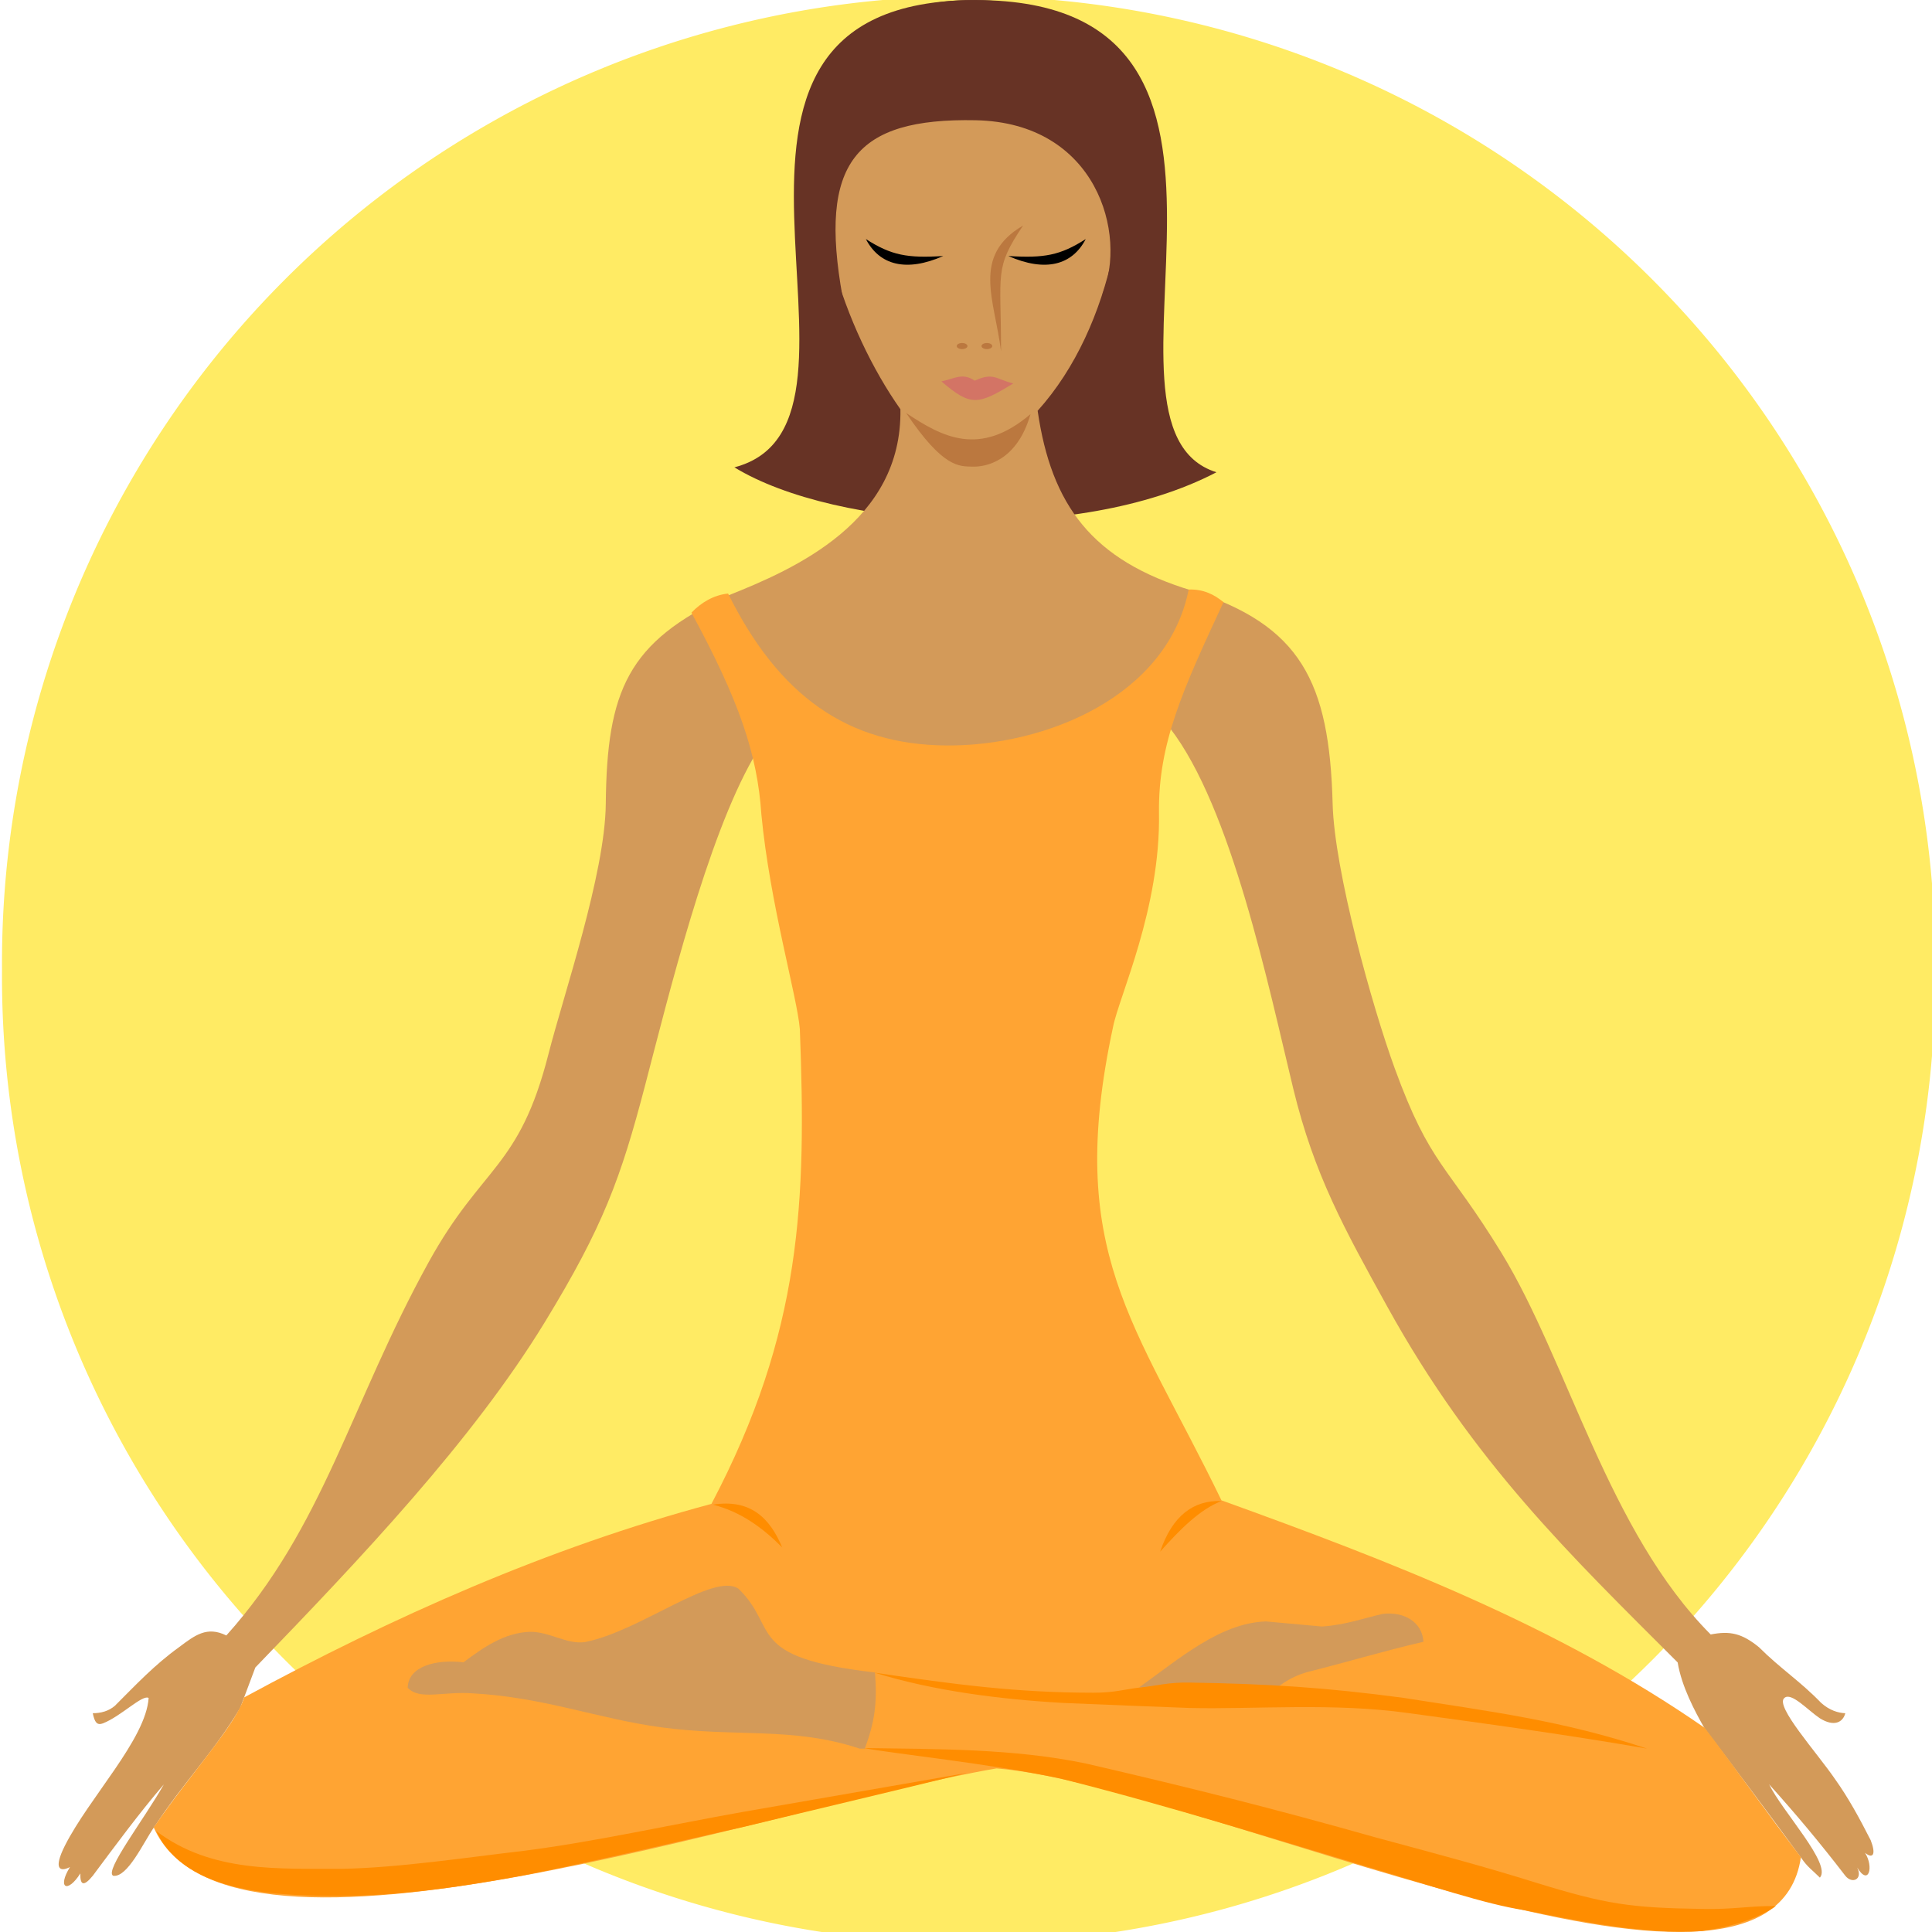 <?xml version="1.0" encoding="UTF-8" standalone="no"?>
<svg
    xmlns:inkscape="http://www.inkscape.org/namespaces/inkscape"
    xmlns:rdf="http://www.w3.org/1999/02/22-rdf-syntax-ns#"
    xmlns="http://www.w3.org/2000/svg"
    xmlns:cc="http://creativecommons.org/ns#"
    xmlns:dc="http://purl.org/dc/elements/1.1/"
    xmlns:sodipodi="http://sodipodi.sourceforge.net/DTD/sodipodi-0.dtd"
    xmlns:svg="http://www.w3.org/2000/svg"
    xmlns:ns1="http://sozi.baierouge.fr"
    xmlns:xlink="http://www.w3.org/1999/xlink"
    id="svg2"
    sodipodi:docname="meditating-buddhist-woman.svg"
    viewBox="0 0 80 80"
    version="1.0"
    inkscape:version="0.48.3.1 r9886"
  >
  <sodipodi:namedview
      id="namedview244"
      fit-margin-left="0"
      inkscape:showpageshadow="false"
      inkscape:zoom="2.8284271"
      borderopacity="1"
      inkscape:current-layer="g3961"
      inkscape:cx="25.384087"
      inkscape:cy="36.503773"
      inkscape:window-maximized="1"
      showgrid="false"
      fit-margin-right="0"
      bordercolor="#666666"
      inkscape:window-x="0"
      guidetolerance="10"
      objecttolerance="10"
      inkscape:window-y="0"
      fit-margin-bottom="0"
      inkscape:window-width="1920"
      inkscape:pageopacity="0"
      inkscape:pageshadow="2"
      pagecolor="#ffffff"
      gridtolerance="10"
      inkscape:window-height="1181"
      fit-margin-top="0"
  />
  <g
      id="g3022"
      transform="translate(0 -38.856)"
    >
    <g
        id="g3961"
        transform="translate(2.427 -0)"
      >
      <path
          id="path5500"
          sodipodi:rx="78.791901"
          sodipodi:ry="78.791901"
          style="fill:#ffeb64"
          sodipodi:type="arc"
          d="m385.88 464.96a78.792 78.792 0 1 1 -157.58 0 78.792 78.792 0 1 1 157.58 0z"
          transform="matrix(.508 0 0 .508 -118.32 -157.19)"
          sodipodi:cy="464.95847"
          sodipodi:cx="307.08636"
      />
      <path
          id="path196"
          sodipodi:nodetypes="czcc"
          d="m27.983 58.207c7.141-1.858-3.874-19.356 10-19.348 13.874 0.008 3.906 17.659 9.961 19.552-5.76 3.014-15.758 2.37-19.961-0.204z"
          style="fill:#673325"
          inkscape:connector-curvature="0"
      />
      <path
          id="path198"
          sodipodi:nodetypes="scccssscccccccccccccccssccssccccccccccccccccssscccs"
          style="fill:#d39a59"
          inkscape:connector-curvature="0"
          d="m38.096 39.059c-2.792 0.043-5.674 1.262-6.352 3.597-1.06 4.525 0.816 9.886 3.113 13.146 0.08 4.647-4.353 6.607-7.152 7.719-4.142 1.912-5.003 3.933-5.048 8.624-0.028 2.897-1.745 7.893-2.372 10.353-1.216 4.768-2.745 4.603-4.962 8.621-3.236 5.865-4.331 10.946-8.378 15.458-0.804-0.397-1.302-0.007-1.956 0.484-1.013 0.728-1.782 1.551-2.66 2.429-0.26 0.223-0.589 0.308-0.915 0.306 0.079 0.376 0.173 0.513 0.421 0.421 0.752-0.295 1.635-1.205 1.893-1.052-0.117 1.716-2.462 4.121-3.471 6.122-0.477 0.954-0.217 1.098 0.213 0.88-0.54 0.872-0.102 1.105 0.43 0.263-0.014 0.498 0.142 0.552 0.515 0.097 0.945-1.267 1.931-2.607 2.945-3.786-0.831 1.468-2.473 3.583-2.103 3.786 0.595 0.091 1.267-1.401 1.687-1.997 1.288-1.952 2.464-3.099 3.571-4.944l0.631-1.683c4.377-4.533 8.996-9.401 11.989-14.303 2.412-3.951 3.143-5.95 4.153-9.813 0.976-3.735 2.548-10.169 4.471-13.534 5.075 2.025 12.363 2.145 17.248-1.262 2.564 3.296 4.094 10.725 5.118 14.947 0.865 3.568 2.127 5.826 3.893 9.024 3.563 6.449 7.59 10.298 12.023 14.731 0.165 0.992 0.699 2.006 1.126 2.75 1.596 2.104 2.412 3.193 3.993 5.348 0.259 0.38 0.444 0.487 0.771 0.814 0.499-0.561-1.562-2.745-2.103-3.864 1.124 1.248 2.102 2.417 3.155 3.786 0.28 0.353 0.736 0.156 0.493-0.34 0.475 0.786 0.697-0.03 0.323-0.609 0.358 0.28 0.451 0.026 0.235-0.523-0.463-0.91-0.927-1.761-1.472-2.524-0.757-1.108-2.507-3.036-2.103-3.365 0.285-0.259 0.973 0.508 1.472 0.841 0.58 0.361 0.952 0.175 1.052-0.21-0.288-0.013-0.64-0.109-0.997-0.425-0.866-0.898-1.697-1.428-2.579-2.31-0.703-0.569-1.186-0.685-1.998-0.526-4.242-4.257-5.914-11.306-8.659-15.794-2.272-3.714-2.943-3.588-4.425-7.65-0.933-2.56-2.498-8.174-2.57-10.947-0.133-5.082-1.335-7.398-5.816-8.831-4.155-1.249-5.832-3.545-6.399-7.449 3.183-3.539 4.015-9.258 3.365-13.377-0.314-2.338-3.014-3.471-5.805-3.429z"
      />
      <path
          id="path202"
          sodipodi:nodetypes="cccccccccccccccsc"
          style="fill:#ffa433"
          inkscape:connector-curvature="0"
          d="m27.721 63.434c-0.598 0.06-1.116 0.374-1.517 0.791 1.972 3.633 2.73 5.854 2.896 8.356 0.355 3.717 1.482 7.537 1.593 8.889 0.27 7.114 0.093 12.527-3.66 19.658-6.765 1.813-13.203 4.682-19.35 8.014-0.344 1.131-2.147 3.057-3.745 5.384 3.13 7.08 25.451-0.837 34.9-2.444 8.551 0.691 32.078 12.123 33.307 3.676-1.429-1.861-2.729-3.72-3.985-5.356-6.101-4.238-13.066-6.913-20.01-9.421-3.586-7.401-6.492-10.279-4.49-19.593 0.241-1.256 1.976-4.903 1.904-8.88-0.035-2.884 1.001-5.122 2.671-8.718-0.373-0.309-0.825-0.544-1.441-0.523-0.885 4.425-5.923 6.486-10.023 6.458-4.1-0.028-6.946-2.051-9.05-6.292z"
      />
      <path
          id="path204"
          sodipodi:nodetypes="cccccccccc"
          d="m44.738 108.73c1.667-1.189 3.365-2.676 5.258-2.734 0.771 0.07 1.542 0.14 2.313 0.21 0.969-0.061 1.799-0.361 2.524-0.523 0.882-0.105 1.63 0.34 1.683 1.154-1.844 0.436-3.073 0.821-4.837 1.262-0.587 0.174-1.032 0.456-1.472 0.841-1.99 0.02-3.409-0.026-5.468-0.21z"
          style="fill:#d39a59"
          inkscape:connector-curvature="0"
      />
      <path
          id="path220"
          sodipodi:nodetypes="cccccccccccc"
          d="m28.148 104.64c-1.031-0.69-4.049 1.75-6.334 2.207-0.766 0.121-1.478-0.436-2.313-0.421-1.046 0.044-1.903 0.638-2.734 1.262-1.146-0.133-2.286 0.162-2.313 1.052 0.492 0.537 1.472 0.139 2.713 0.235 2.933 0.164 5.154 1.046 7.761 1.403 3.108 0.423 5.481-0.035 8.244 0.886h0.21c0.411-1.104 0.524-1.911 0.421-3.155-5.435-0.622-3.949-1.824-5.654-3.469z"
          style="fill:#d39a59"
          inkscape:connector-curvature="0"
      />
      <path
          id="path224"
          style="fill:#ff8d00"
          d="m33.356 111.24c3.069 0.046 6.19 0.017 9.178 0.639 4.439 1.027 7.781 1.868 11.987 3.057 2.881 0.777 4.526 1.214 6.644 1.875 2.905 0.896 3.906 1.045 6.904 1.09 1.284 0.029 2.03-0.141 3.039-0.116-0.871 0.595-2.052 0.893-3.1 1.035-2.368 0.14-5.01-0.409-7.321-0.87-1.568-0.231-3.997-1.052-6.421-1.772-3.597-1.07-8.171-2.516-12.785-3.678-2.909-0.621-6.965-1.033-8.125-1.259z"
          sodipodi:nodetypes="ccccccccccc"
          inkscape:transform-center-y="3.4581579"
          inkscape:connector-curvature="0"
          inkscape:transform-center-x="-18.87643"
      />
      <path
          id="path226"
          sodipodi:nodetypes="cccccccccccc"
          d="m33.801 108.12c3.322 0.488 5.884 0.828 9.045 0.828 0.87 0.003 1.311-0.146 1.893-0.21 0.701-0.07 1.224-0.231 2.103-0.21 3.274 0.052 5.622 0.203 8.833 0.631 3.602 0.565 6.615 0.943 10.095 2.103-3.283-0.572-6.584-1.022-9.885-1.472-3.089-0.435-6.348-0.15-9.044-0.21-1.727-0.068-3.275-0.122-5.258-0.21-2.622-0.15-5.353-0.499-7.783-1.248z"
          style="fill:#ff8d00"
          inkscape:connector-curvature="0"
      />
      <path
          id="path228"
          sodipodi:nodetypes="ccccccccc"
          d="m11.745 116.24c2.354-0.045 5.175-0.474 7.517-0.745 2.882-0.366 6.061-1.077 9.087-1.614 3.9-0.68 6.18-1.075 9.27-1.612-2.874 0.714-6.308 1.517-9.183 2.218-3.03 0.669-5.021 1.181-9.09 2.006-2.409 0.453-5.118 0.863-7.627 0.869-2.48-0.007-6.436-0.031-7.672-2.682 2.295 1.734 5.081 1.546 7.699 1.56z"
          style="fill:#ff8d00"
          inkscape:connector-curvature="0"
      />
      <path
          id="path232"
          sodipodi:nodetypes="ccc"
          d="m39.937 48.195c-2.144 1.253-1.179 3.065-0.913 5.205 0.003-3.265-0.296-3.413 0.913-5.205z"
          style="fill:#bb783f"
          inkscape:connector-curvature="0"
      />
      <path
          id="path236"
          sodipodi:nodetypes="cccc"
          d="m36.555 54.648c0.547-0.111 0.868-0.374 1.381-0.029 0.774-0.359 0.876-0.06 1.597 0.115-1.449 0.876-1.746 0.978-2.978-0.086z"
          style="fill:#d37465"
          inkscape:connector-curvature="0"
      />
      <path
          id="path240"
          sodipodi:nodetypes="czczc"
          d="m32.46 51.138c-0.994-5.531 0.505-7.404 5.516-7.303 5.012 0.101 6.287 4.722 5.241 7.221 3.643-4.571 2.25-12.144-5.297-12.199-7.547-0.054-7.775 7.318-5.46 12.281z"
          style="fill:#673325"
          inkscape:connector-curvature="0"
      />
      <path
          id="path3341"
          sodipodi:nodetypes="ccc"
          style="fill:#000000"
          inkscape:connector-curvature="0"
          d="m33.427 48.755c1.063 0.68 1.722 0.794 3.205 0.702-1.532 0.675-2.642 0.382-3.205-0.702z"
      />
      <path
          id="path3345"
          sodipodi:rx="0.33103767"
          sodipodi:ry="0.18710825"
          style="fill:#bb783f"
          sodipodi:type="arc"
          d="m81.838 47.71c0 0.103-0.148 0.187-0.331 0.187s-0.331-0.084-0.331-0.187 0.148-0.187 0.331-0.187 0.331 0.084 0.331 0.187z"
          transform="matrix(.673 0 0 .673 -17.443 21.077)"
          sodipodi:cy="47.709953"
          sodipodi:cx="81.507233"
      />
      <path
          id="path3347"
          sodipodi:rx="0.33103767"
          sodipodi:ry="0.18710825"
          style="fill:#bb783f"
          sodipodi:type="arc"
          d="m81.838 47.71c0 0.103-0.148 0.187-0.331 0.187s-0.331-0.084-0.331-0.187 0.148-0.187 0.331-0.187 0.331 0.084 0.331 0.187z"
          transform="matrix(.673 0 0 .673 -16.416 21.077)"
          sodipodi:cy="47.709953"
          sodipodi:cx="81.507233"
      />
      <path
          id="path3349"
          d="m42.531 48.755c-1.063 0.68-1.722 0.794-3.205 0.702 1.532 0.675 2.642 0.382 3.205-0.702z"
          sodipodi:nodetypes="ccc"
          style="fill:#000000"
          inkscape:connector-curvature="0"
      />
      <path
          id="path200"
          sodipodi:nodetypes="czcc"
          d="m35.094 55.957c1.547 2.301 2.21 2.203 2.741 2.221 0.531 0.019 1.846-0.202 2.409-2.174-2.105 1.788-3.652 0.952-5.15-0.047z"
          style="fill:#bb783f"
          inkscape:connector-curvature="0"
      />
      <path
          id="path3361"
          sodipodi:nodetypes="ccc"
          style="fill:#ff8d00"
          inkscape:connector-curvature="0"
          d="m27.092 101.16c1.146 0.289 2.056 0.953 2.87 1.772-0.506-1.211-1.305-2.018-2.87-1.772z"
      />
      <path
          id="path3363"
          sodipodi:nodetypes="ccc"
          style="fill:#ff8d00"
          inkscape:connector-curvature="0"
          d="m48.158 101.01c-1.17-0.041-2.041 0.607-2.546 2.097 0.826-0.925 1.655-1.762 2.546-2.097z"
      />
    </g
    >
  </g
  >
</svg
>
